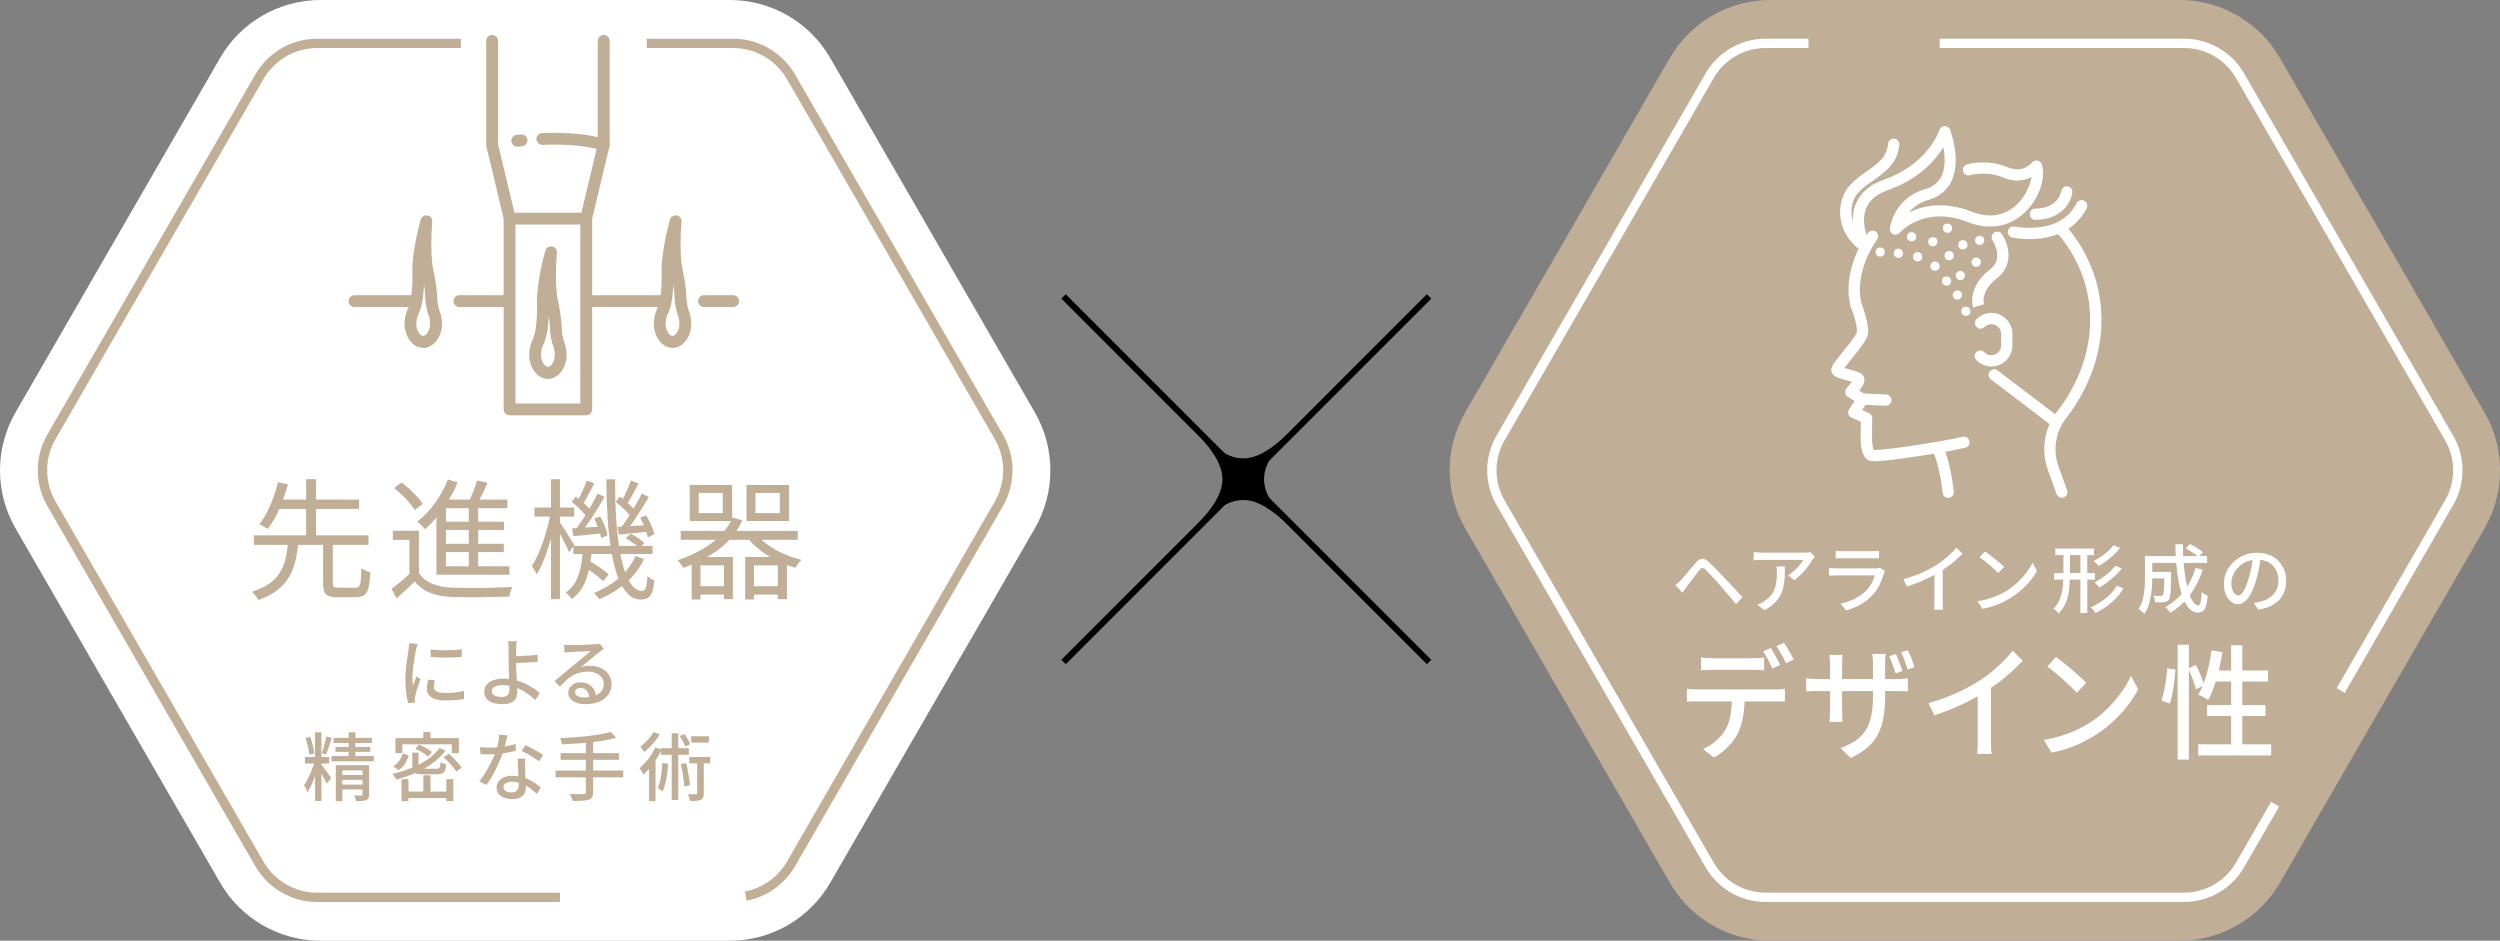 <?xml version="1.0" encoding="UTF-8"?><svg id="_メイン" data-name="メイン" xmlns="http://www.w3.org/2000/svg" viewBox="0 0 362.06 136.23"><rect x="0" y="0" width="362.06" height="136.23" fill="#808080" stroke="none"/><defs><style>.cls-1 {
        fill: #fff;
      }

      .cls-2 {
        fill: #c0ae97;
      }

      .cls-3 {
        stroke: #fff;
        stroke-dasharray: 147 19;
      }

      .cls-3, .cls-4, .cls-5 {
        fill: none;
        stroke-miterlimit: 10;
      }

      .cls-3, .cls-5 {
        stroke-width: 1.35px;
      }

      .cls-4 {
        stroke: #000;
        stroke-width: .9px;
      }

      .cls-5 {
        stroke: #c0ae97;
        stroke-dasharray: 161.51 26.92;
      }</style></defs><g><path class="cls-1" d="M105.68,0h-59.26c-6,0-11.55,3.2-14.55,8.4L2.25,59.72c-3,5.2-3,11.6,0,16.8l29.63,51.32c3,5.2,8.55,8.4,14.55,8.4h59.26c6,0,11.55-3.2,14.55-8.4l29.63-51.32c3-5.2,3-11.6,0-16.8l-29.63-51.32c-3-5.2-8.55-8.4-14.55-8.4Z"/><path class="cls-5" d="M37.56,125.1L7.45,72.96c-1.73-3-1.73-6.7,0-9.7L37.56,11.13c1.73-3,4.93-4.85,8.4-4.85h60.2c3.46,0,6.66,1.85,8.4,4.85l30.1,52.14c1.73,3,1.73,6.7,0,9.7l-30.1,52.14c-1.73,3-4.93,4.85-8.4,4.85h-60.2c-3.46,0-6.66-1.85-8.4-4.85Z"/><g><path class="cls-2" d="M41.73,78.59h1.47c-.09.96-.24,1.86-.44,2.7-.21.84-.52,1.62-.94,2.32-.42.7-.98,1.33-1.69,1.88s-1.62,1.02-2.73,1.4c-.05-.13-.13-.26-.24-.41-.11-.15-.22-.29-.33-.43-.11-.14-.23-.26-.34-.35,1.03-.33,1.88-.72,2.53-1.19.65-.47,1.17-1,1.53-1.62.37-.61.63-1.28.8-1.99.17-.72.29-1.49.37-2.31ZM36.76,77.53h16.61v1.38h-16.61v-1.38ZM40.26,69.84l1.44.3c-.2.72-.44,1.47-.73,2.25-.28.78-.61,1.54-.98,2.28-.37.74-.78,1.38-1.22,1.94-.1-.08-.23-.15-.38-.24-.15-.08-.3-.16-.44-.25-.15-.08-.28-.14-.41-.18.44-.54.83-1.16,1.18-1.86s.65-1.42.92-2.15c.26-.74.47-1.43.62-2.09ZM39.88,72.35h12.13v1.36h-12.13v-1.36ZM44.34,69.4h1.44v8.58h-1.44v-8.58ZM46.78,78.53h1.42v5.93c0,.28.05.46.16.54.11.08.34.12.69.12h2.4c.24,0,.42-.07.54-.2.12-.13.2-.4.25-.8.04-.4.08-1.01.1-1.83.1.08.23.15.39.24.16.08.32.15.48.21.16.06.31.1.43.14-.05.96-.14,1.7-.27,2.22s-.34.89-.62,1.09c-.28.2-.68.3-1.18.3h-2.67c-.57,0-1-.06-1.3-.18-.3-.12-.51-.33-.63-.62-.12-.3-.18-.7-.18-1.22v-5.93Z"/><path class="cls-2" d="M60.67,82.97c.44.69,1.07,1.21,1.89,1.55.82.34,1.78.54,2.89.59.53.01,1.17.02,1.93.03.76,0,1.55,0,2.38,0,.83,0,1.64-.02,2.42-.05.78-.03,1.46-.06,2.02-.09-.05.1-.11.23-.17.4-.06.16-.12.33-.17.51-.05.18-.09.34-.11.49-.53.01-1.16.03-1.88.05-.73.02-1.48.03-2.26.04-.78,0-1.54,0-2.27,0-.73-.01-1.35-.03-1.87-.04-1.25-.05-2.31-.25-3.19-.6-.88-.35-1.62-.9-2.21-1.64-.42.4-.84.81-1.28,1.22-.44.41-.89.82-1.35,1.24l-.74-1.4c.42-.3.87-.65,1.35-1.05.48-.4.94-.8,1.37-1.22h1.25ZM60.67,76.87v6.69h-1.38v-5.37h-2.4v-1.32h3.78ZM57.08,70.67l1.08-.79c.39.29.78.62,1.18.98.4.37.76.73,1.1,1.1.33.37.6.71.78,1.02l-1.15.89c-.18-.31-.43-.66-.76-1.05-.33-.38-.68-.76-1.07-1.13-.38-.37-.77-.71-1.16-1.01ZM64.86,69.44l1.42.42c-.37.88-.8,1.74-1.3,2.57-.5.83-1.05,1.61-1.63,2.32-.58.72-1.18,1.35-1.81,1.89-.08-.1-.18-.22-.31-.35s-.27-.27-.41-.41c-.14-.14-.26-.25-.38-.34.93-.72,1.79-1.62,2.56-2.69s1.4-2.21,1.86-3.41ZM64.58,72.35h8.9v1.25h-8.9v9h-1.38v-9.17l1.06-1.08h.32ZM63.2,82.01h10.58v1.23h-10.58v-1.23ZM63.96,75.56h9.03v1.19h-9.03v-1.19ZM63.96,78.76h9v1.19h-9v-1.19ZM69.1,69.59l1.51.32c-.26.6-.55,1.23-.87,1.87-.31.64-.61,1.18-.89,1.63l-1.15-.36c.16-.31.33-.67.51-1.08.18-.4.34-.82.5-1.24.16-.42.29-.8.39-1.14ZM67.89,72.92h1.36v9.58h-1.36v-9.58Z"/><path class="cls-2" d="M79.76,74.3l.83.26c-.13.73-.29,1.5-.49,2.32-.2.81-.43,1.61-.68,2.39-.25.78-.52,1.51-.8,2.17-.28.67-.58,1.24-.9,1.72-.08-.18-.19-.38-.33-.6-.15-.23-.27-.42-.37-.59.29-.43.57-.94.84-1.53.27-.59.53-1.23.77-1.93.25-.69.47-1.4.66-2.13.2-.72.35-1.42.46-2.09ZM77.41,73.5h5.73v1.32h-5.73v-1.32ZM79.8,69.4h1.29v17.37h-1.29v-17.37ZM81.01,75.54c.1.13.25.34.44.65.19.31.41.65.65,1.02.24.37.46.72.65,1.04s.33.55.41.69l-.74,1.04c-.09-.23-.22-.52-.4-.89-.18-.37-.37-.75-.58-1.14-.21-.4-.41-.76-.6-1.1-.19-.33-.33-.6-.43-.78l.59-.53ZM84.41,79.61h1.3c-.08.97-.21,1.9-.39,2.8-.18.89-.47,1.71-.86,2.45-.39.74-.94,1.37-1.66,1.9-.09-.15-.22-.32-.39-.5-.17-.18-.33-.33-.48-.44.64-.44,1.13-.99,1.46-1.64.33-.66.58-1.37.73-2.15.15-.78.25-1.58.28-2.4ZM82.78,72.69l.59-.77c.42.29.83.63,1.26,1.01.42.38.74.73.95,1.05l-.6.89c-.21-.31-.53-.68-.95-1.09-.42-.41-.83-.77-1.24-1.09ZM82.84,76.53c.59-.04,1.27-.09,2.03-.14.76-.06,1.56-.11,2.39-.16l.02,1c-.76.09-1.49.16-2.21.23-.72.06-1.39.13-2.02.19l-.21-1.12ZM83.03,79.06h11.47v1.17h-11.47v-1.17ZM86.54,71.48l1.02.49c-.33.55-.68,1.14-1.07,1.77s-.77,1.23-1.17,1.8c-.4.58-.78,1.09-1.14,1.53l-.79-.43c.35-.45.72-.98,1.12-1.59.39-.6.77-1.22,1.12-1.85.36-.63.66-1.2.92-1.72ZM84.97,69.59l1.1.43c-.28.52-.57,1.06-.87,1.63-.3.57-.58,1.06-.83,1.45l-.81-.38c.16-.29.33-.62.51-.98.18-.37.35-.74.51-1.12.16-.38.3-.73.4-1.03ZM84.52,82.05l.76-.85c.33.18.67.38,1.04.62.37.24.71.48,1.03.72.32.24.59.45.8.64l-.79.98c-.2-.2-.46-.43-.78-.68-.32-.25-.66-.5-1.02-.76-.36-.25-.7-.48-1.03-.68ZM92.04,80.52l1.23.45c-.62,1.31-1.49,2.45-2.61,3.43-1.12.98-2.41,1.77-3.87,2.37-.09-.13-.21-.28-.36-.45-.15-.18-.29-.33-.42-.45,1.41-.55,2.64-1.29,3.69-2.21,1.05-.92,1.83-1.97,2.34-3.14ZM86.05,75.11l.87-.32c.25.43.48.9.68,1.42.2.52.33.96.4,1.32l-.95.4c-.05-.38-.17-.83-.36-1.36s-.4-1.01-.64-1.46ZM87.81,69.42h1.27c-.01,1.88.03,3.64.13,5.28.1,1.64.25,3.13.45,4.46.2,1.33.46,2.48.78,3.44s.69,1.7,1.11,2.21c.42.51.88.77,1.38.77.28,0,.47-.15.59-.43s.2-.86.25-1.72c.14.14.3.26.49.38.19.11.36.2.51.26-.08.71-.18,1.26-.32,1.65-.14.4-.33.68-.59.85-.25.17-.59.26-1.02.26-.76,0-1.41-.29-1.97-.88-.56-.59-1.03-1.41-1.42-2.48-.38-1.06-.7-2.32-.94-3.77-.24-1.45-.41-3.05-.52-4.79-.11-1.74-.17-3.57-.18-5.49ZM89.17,72.69l.59-.77c.42.29.83.63,1.26,1.01.42.38.75.73.97,1.05l-.62.89c-.21-.31-.53-.68-.94-1.09-.42-.41-.83-.77-1.25-1.09ZM89.42,76.3c.59-.03,1.27-.06,2.02-.11.76-.05,1.55-.1,2.38-.15l.02.96c-.76.08-1.49.15-2.19.22-.71.07-1.38.14-2.02.2l-.21-1.12ZM92.93,71.48l1.04.49c-.31.54-.66,1.11-1.04,1.71-.38.6-.76,1.18-1.13,1.74-.38.56-.74,1.06-1.1,1.48l-.79-.45c.34-.43.7-.94,1.07-1.52.37-.59.73-1.18,1.08-1.79s.64-1.16.88-1.66ZM91.36,69.59l1.12.43c-.28.52-.57,1.06-.87,1.62-.3.56-.59,1.04-.85,1.43l-.79-.38c.16-.28.33-.6.5-.96.17-.37.34-.74.5-1.12.16-.38.3-.72.4-1.02ZM90.64,77.96l.68-.68c.35.19.72.41,1.11.66.38.25.68.49.9.7l-.72.74c-.21-.21-.51-.45-.89-.72-.38-.26-.74-.5-1.08-.7ZM92.7,75l.87-.36c.28.44.53.92.75,1.43.22.51.37.95.44,1.31l-.93.43c-.09-.38-.24-.83-.44-1.37-.21-.54-.44-1.02-.69-1.45Z"/><path class="cls-2" d="M106.12,74.94l1.38.43c-.74,1.64-1.86,3.02-3.34,4.14-1.48,1.12-3.21,2.03-5.19,2.72-.05-.1-.13-.22-.23-.35-.1-.13-.21-.27-.32-.41-.11-.14-.22-.25-.32-.32,1.9-.63,3.56-1.46,4.96-2.49,1.4-1.03,2.42-2.27,3.05-3.72ZM98.58,76.89h16.95v1.29h-16.95v-1.29ZM99.89,70.23h6.14v5.22h-6.14v-5.22ZM100.17,80.67h5.97v6.1h-1.3v-4.9h-3.4v4.95h-1.27v-6.16ZM100.81,84.9h4.61v1.21h-4.61v-1.21ZM101.19,71.39v2.91h3.48v-2.91h-3.48ZM107.92,80.67h6.05v6.1h-1.32v-4.9h-3.46v4.95h-1.27v-6.16ZM108.11,70.23h6.18v5.22h-6.18v-5.22ZM109.43,77.25c.44.57,1.01,1.1,1.7,1.61.69.5,1.47.95,2.33,1.33.86.38,1.74.68,2.62.9-.1.09-.21.2-.32.33s-.22.27-.32.42c-.1.15-.19.27-.26.39-.92-.26-1.82-.61-2.7-1.05s-1.69-.94-2.44-1.53c-.74-.59-1.37-1.22-1.89-1.9l1.29-.49ZM108.6,84.9h4.63v1.21h-4.63v-1.21ZM109.41,71.39v2.91h3.52v-2.91h-3.52Z"/></g><g><path class="cls-2" d="M60.48,93.27c-.02.06-.05.15-.08.25-.03.1-.06.21-.09.31-.02.1-.04.19-.06.25-.04.18-.08.4-.12.65-.05.25-.09.53-.14.83-.05.3-.09.6-.13.9-.04.31-.07.6-.1.89-.03.29-.04.55-.04.79,0,.19,0,.38.02.57s.03.39.05.59c.06-.14.13-.3.19-.46.06-.16.13-.32.19-.48.06-.16.13-.3.18-.43l.54.43c-.09.27-.19.56-.3.88-.11.32-.2.63-.29.92-.08.29-.14.53-.18.71-.01.07-.03.16-.04.25-.01.1-.02.18-.01.24,0,.05,0,.11,0,.19,0,.08,0,.15.02.21l-.98.06c-.11-.37-.2-.86-.28-1.48s-.12-1.28-.12-2c0-.4.02-.81.05-1.22.04-.41.08-.81.13-1.2.05-.39.1-.74.16-1.07.05-.32.1-.59.12-.81.02-.14.04-.28.06-.44.02-.16.03-.31.04-.45l1.2.11ZM62.97,98.52c-.04.19-.08.36-.1.51-.02.15-.04.3-.04.45,0,.12.03.24.08.34.05.11.14.2.27.28.13.08.3.14.52.19.22.05.49.07.81.07.49,0,.95-.02,1.37-.07.43-.05.86-.12,1.31-.22l.02,1.15c-.34.06-.73.12-1.18.16-.45.04-.96.06-1.54.06-.91,0-1.58-.15-2.02-.45-.43-.3-.65-.71-.65-1.23,0-.19.01-.4.04-.61.03-.21.08-.45.14-.72l.97.09ZM62.36,94.04c.32.05.67.09,1.07.11.4.02.81.03,1.23.02.42,0,.83-.02,1.22-.04.39-.02.72-.05,1-.09v1.1c-.31.03-.66.05-1.04.07-.39.02-.79.03-1.2.03s-.82,0-1.21-.03c-.4-.02-.75-.04-1.06-.07v-1.1Z"/><path class="cls-2" d="M74.83,92.89c-.01.09-.03.21-.04.34-.01.13-.02.27-.03.42-.01.15-.02.28-.02.4,0,.24,0,.53,0,.86,0,.33,0,.67,0,1.01,0,.29,0,.64.03,1.04.02.4.04.81.06,1.23s.04.81.06,1.17c.02.36.03.66.03.89s-.04.45-.11.66c-.07.21-.19.39-.35.55-.16.16-.38.29-.65.38-.27.09-.61.14-1,.14-.5,0-.96-.06-1.36-.18s-.73-.31-.96-.58c-.24-.27-.36-.62-.36-1.06,0-.35.1-.67.31-.95.2-.28.52-.5.93-.67.42-.17.94-.25,1.57-.25.55,0,1.07.06,1.58.18.51.12.99.29,1.44.49.45.2.86.43,1.24.68.37.25.7.5.97.75l-.65,1.01c-.27-.27-.57-.53-.92-.79-.34-.26-.72-.49-1.13-.71-.41-.21-.84-.38-1.29-.5-.45-.12-.92-.18-1.39-.18-.5,0-.89.08-1.16.24-.27.16-.41.37-.41.65s.13.49.4.62c.27.14.63.2,1.08.2.37,0,.65-.09.82-.26.17-.17.26-.44.26-.82,0-.19,0-.45-.02-.78s-.03-.7-.04-1.09c-.01-.39-.03-.77-.04-1.14-.01-.37-.02-.69-.02-.95,0-.22,0-.44,0-.67,0-.23,0-.45,0-.66v-.54c0-.16-.01-.31-.02-.46,0-.15-.02-.28-.03-.4-.01-.12-.03-.22-.05-.3h1.29ZM74.15,95.01c.17,0,.41,0,.7,0,.29,0,.62-.01.96-.03.35-.02.7-.04,1.06-.06.35-.02.68-.05.97-.09l.04,1.01c-.29.03-.62.05-.98.08-.36.02-.71.04-1.06.05-.35.01-.67.03-.97.04-.3.01-.54.02-.72.02v-1.01Z"/><path class="cls-2" d="M81.71,93.38c.14.01.28.03.44.03.15,0,.3.01.43.01.11,0,.28,0,.52,0,.24,0,.51,0,.82-.02.31,0,.61-.02.91-.03.3-.01.57-.02.81-.04.24-.01.42-.03.53-.03.19-.01.34-.03.45-.04s.18-.03.24-.05l.59.78c-.11.07-.22.14-.33.22-.11.07-.23.15-.34.25-.14.1-.31.24-.53.41-.22.18-.45.37-.71.58-.25.21-.5.42-.74.62-.24.2-.46.38-.66.54.22-.07.43-.12.65-.15.22-.03.43-.04.65-.04.6,0,1.13.11,1.6.34s.85.54,1.12.93c.27.39.41.84.41,1.35,0,.57-.15,1.07-.45,1.52-.3.45-.73.79-1.29,1.04s-1.25.38-2.05.38c-.5,0-.93-.07-1.3-.2-.37-.14-.66-.33-.87-.58-.2-.25-.31-.53-.31-.86,0-.27.07-.51.22-.75.15-.23.36-.42.62-.56.27-.14.58-.21.93-.21.49,0,.9.1,1.22.3.33.2.58.46.75.78s.27.67.29,1.06l-.98.14c-.02-.43-.15-.78-.37-1.06-.23-.27-.53-.41-.91-.41-.23,0-.42.06-.57.18-.15.12-.22.27-.22.43,0,.24.12.42.36.56.24.14.55.2.93.2.61,0,1.13-.08,1.56-.23.43-.15.76-.38.98-.68s.33-.66.33-1.08c0-.34-.1-.64-.3-.9-.2-.27-.48-.47-.83-.62-.35-.15-.75-.22-1.21-.22s-.82.05-1.18.15c-.35.1-.69.24-1,.42-.31.18-.61.41-.91.68s-.6.58-.92.92l-.79-.8c.22-.17.45-.37.71-.58.26-.22.52-.43.78-.65.26-.22.51-.43.74-.62.23-.2.43-.36.59-.49.15-.12.33-.27.55-.45.22-.18.44-.36.67-.55.23-.19.45-.38.66-.55.21-.18.38-.32.52-.45-.12,0-.27.01-.47.02-.2,0-.42.02-.66.03-.24.01-.48.02-.73.03-.24.01-.47.02-.67.03-.2.01-.36.02-.46.03-.13,0-.26.02-.4.03-.14.01-.27.02-.39.04l-.03-1.11Z"/><path class="cls-2" d="M45.6,110.13l.6.28c-.09.36-.19.74-.31,1.14-.12.4-.25.8-.4,1.2-.14.39-.3.76-.46,1.11-.17.34-.33.64-.51.89-.03-.11-.07-.22-.13-.35-.06-.13-.12-.25-.18-.38-.06-.13-.13-.23-.18-.32.21-.27.41-.62.62-1.03.2-.41.39-.84.56-1.29.17-.45.3-.87.39-1.25ZM44.17,109.63h3.5v.95h-3.5v-.95ZM44.24,106.88l.68-.16c.1.24.19.51.27.8.08.29.15.57.2.85.06.27.1.52.12.74l-.73.17c0-.22-.04-.46-.09-.74-.05-.28-.12-.56-.2-.85-.08-.29-.16-.56-.25-.81ZM45.63,106.06h.92v9.94h-.92v-9.94ZM46.54,110.73c.07.08.17.21.31.39.13.18.28.38.43.59.15.21.29.41.42.59.13.18.21.32.26.4l-.66.79c-.06-.15-.14-.33-.25-.54-.11-.21-.22-.44-.35-.67-.13-.24-.25-.46-.36-.66s-.21-.37-.29-.49l.48-.4ZM47.22,106.66l.83.19c-.09.27-.18.55-.27.85-.1.3-.19.59-.29.86-.1.27-.19.51-.27.72l-.62-.18c.08-.22.16-.47.24-.75.08-.29.15-.58.23-.88.07-.3.13-.57.17-.81ZM48.01,109.5h6.12v.75h-6.12v-.75ZM48.31,106.86h5.55v.74h-5.55v-.74ZM48.58,108.18h5.04v.71h-5.04v-.71ZM48.64,110.82h4.12v.75h-3.18v4.45h-.95v-5.2ZM49.16,112.24h3.69v.7h-3.69v-.7ZM49.16,113.63h3.69v.69h-3.69v-.69ZM50.5,106.04h.96v3.89h-.96v-3.89ZM52.5,110.82h.96v4.22c0,.23-.03.41-.09.53-.06.13-.17.22-.32.3-.17.06-.37.11-.61.12-.24.02-.53.02-.88.02-.01-.12-.05-.26-.1-.41-.05-.15-.11-.29-.18-.4.23,0,.44.01.64.01h.39c.07,0,.12-.01.15-.04.02-.03.04-.07.04-.12v-4.22Z"/><path class="cls-2" d="M63.64,108.31l.88.39c-.52.7-1.16,1.32-1.92,1.86-.75.53-1.57,1-2.46,1.38-.89.39-1.8.71-2.74.97-.04-.07-.09-.16-.16-.26-.07-.1-.14-.21-.21-.31-.07-.1-.14-.19-.2-.25.94-.22,1.84-.51,2.71-.85.86-.34,1.65-.76,2.36-1.24.71-.48,1.29-1.04,1.74-1.67ZM58.35,109.13l.85.3c-.14.4-.32.79-.55,1.17s-.54.69-.92.93l-.79-.54c.35-.21.65-.48.88-.82.24-.34.41-.69.53-1.04ZM57.27,106.9h9.19v2.17h-1.03v-1.27h-7.16v1.27h-1v-2.17ZM58.15,112.85h1.01v3.17h-1.01v-3.17ZM58.66,114.64h6.5v.94h-6.5v-.94ZM59.7,108.99h.92v1.99c0,.15.04.25.12.29.08.04.27.06.57.06h1.9c.16,0,.27-.02.35-.06.08-.04.13-.13.17-.27.04-.14.06-.35.08-.62.1.06.23.13.39.19.16.06.3.11.43.13-.04.38-.1.67-.19.88-.09.21-.22.35-.4.43-.18.08-.42.12-.74.12h-2.06c-.41,0-.73-.03-.95-.1-.22-.06-.38-.18-.46-.34-.08-.17-.12-.4-.12-.7v-2ZM60.17,108.44l.5-.6c.22.09.45.19.69.31.24.12.46.25.67.38.21.13.39.25.52.38l-.52.65c-.13-.11-.3-.24-.51-.38-.21-.14-.43-.27-.67-.4s-.47-.24-.69-.32ZM61.3,106.02h1.04v1.46h-1.04v-1.46ZM61.31,112.28h1.03v2.87h-1.03v-2.87ZM64.26,109.67l.73-.5c.23.19.46.41.71.65.24.24.46.47.67.71.21.24.37.45.48.65l-.78.56c-.11-.2-.26-.42-.46-.66-.2-.24-.42-.48-.66-.73s-.48-.47-.71-.67ZM64.64,112.85h1.01v3.15h-1.01v-3.15Z"/><path class="cls-2" d="M73.5,106.51c-.04.18-.1.41-.17.68-.07.27-.14.56-.23.86-.08.3-.17.59-.25.87-.17.52-.39,1.06-.65,1.64-.26.58-.54,1.14-.84,1.69-.3.55-.61,1.02-.92,1.43l-1.03-.53c.24-.29.48-.62.72-.99.24-.36.46-.74.67-1.13.21-.39.4-.77.58-1.14.17-.37.31-.71.42-1.02.12-.36.23-.76.33-1.22.1-.45.16-.88.17-1.27l1.18.12ZM69.53,108.21c.22.02.44.04.68.05.24.01.47.02.68.02.42,0,.84-.02,1.28-.06.43-.04.86-.1,1.29-.18.43-.08.83-.18,1.22-.31l.03.99c-.33.09-.71.18-1.13.26-.42.08-.87.14-1.32.19-.46.05-.92.08-1.37.08-.2,0-.41,0-.64-.01-.22,0-.44-.01-.66-.02l-.08-1ZM76.03,109.85c0,.22-.01.43-.01.64s0,.41.01.62c0,.17.02.38.03.64.01.26.02.54.04.83.01.29.03.57.04.84.01.27.02.48.02.65,0,.3-.07.58-.2.83s-.34.45-.63.6-.67.23-1.14.23c-.42,0-.8-.06-1.14-.18-.34-.12-.61-.31-.82-.55-.2-.24-.31-.55-.31-.93,0-.34.1-.64.29-.89.19-.26.45-.46.79-.61.34-.15.73-.22,1.17-.22.62,0,1.18.09,1.7.26.52.18.98.39,1.39.66.41.26.77.53,1.07.79l-.57.92c-.21-.19-.44-.38-.69-.59-.25-.2-.53-.39-.83-.57-.31-.18-.64-.32-.99-.44-.36-.11-.73-.17-1.14-.17-.36,0-.65.07-.87.22-.22.14-.33.33-.33.55s.09.42.29.56c.19.14.47.22.83.22.27,0,.49-.04.65-.13s.27-.21.34-.37c.06-.16.1-.33.1-.53s0-.44-.02-.75c-.01-.32-.03-.66-.04-1.02-.02-.37-.04-.73-.05-1.1-.02-.37-.03-.7-.04-.99h1.06ZM78.06,110.26c-.2-.17-.45-.34-.75-.53-.3-.19-.61-.37-.93-.55-.32-.18-.6-.32-.84-.43l.55-.83c.19.09.41.19.66.31.24.12.49.25.73.39.24.14.47.27.68.4.21.13.38.25.52.34l-.61.89Z"/><path class="cls-2" d="M80.46,111.59h9.8v.99h-9.8v-.99ZM88.48,106.02l.75.83c-.52.14-1.09.27-1.73.38-.64.11-1.3.2-1.99.28-.69.08-1.39.14-2.09.18-.7.05-1.38.08-2.03.11-.02-.14-.06-.29-.11-.47-.05-.18-.1-.32-.15-.43.65-.03,1.31-.07,1.99-.12.68-.05,1.35-.11,2.01-.19.66-.08,1.27-.16,1.85-.26.57-.1,1.07-.21,1.5-.33ZM81.19,109.07h8.44v.97h-8.44v-.97ZM84.83,107.33h1.07v7.39c0,.33-.05.57-.15.73-.1.16-.26.28-.49.37-.23.08-.53.13-.91.15s-.85.03-1.41.02c-.02-.09-.06-.2-.1-.32-.05-.12-.1-.24-.16-.37-.06-.12-.11-.23-.17-.31.29,0,.58.01.85.02.27,0,.51,0,.71,0,.2,0,.35,0,.43,0,.12,0,.21-.02.26-.06.05-.04.08-.12.08-.24v-7.36Z"/><path class="cls-2" d="M94.91,108.24l.92.3c-.21.45-.46.9-.74,1.35-.29.45-.59.87-.92,1.26-.32.39-.65.73-.99,1.03-.03-.07-.08-.17-.15-.28-.07-.11-.14-.23-.22-.35-.08-.12-.15-.21-.21-.29.45-.37.88-.82,1.3-1.36.41-.54.75-1.09,1.01-1.67ZM94.63,106.02l.93.33c-.19.3-.4.61-.65.92-.24.31-.5.61-.78.89s-.55.53-.83.74c-.04-.07-.09-.15-.16-.25-.07-.09-.14-.19-.2-.28-.07-.09-.13-.17-.19-.24.24-.18.49-.39.73-.62.24-.24.46-.49.66-.75.2-.26.37-.51.5-.75ZM94,110.46l.81-.81.13.04v6.33h-.94v-5.57ZM95.93,110.49l.84.12c-.04.5-.09,1-.16,1.49-.07.49-.15.95-.26,1.37-.1.43-.23.81-.38,1.14-.05-.05-.12-.1-.2-.16-.08-.06-.17-.12-.26-.18-.09-.06-.17-.11-.24-.15.14-.29.26-.64.34-1.03.09-.39.15-.81.2-1.25.05-.44.09-.89.11-1.35ZM95.72,108.36h4.04v.95h-4.04v-.95ZM97.28,106.19h.95v9.67h-.95v-9.67ZM98.43,106.6l.68-.3c.17.23.34.48.5.76.16.28.27.52.34.72l-.7.33c-.07-.2-.19-.44-.34-.73-.15-.28-.31-.54-.48-.78ZM98.61,110.67l.76-.15c.09.34.17.71.24,1.09.07.38.14.76.19,1.13.06.37.09.7.11.99l-.81.16c-.01-.29-.05-.63-.1-1-.05-.37-.11-.75-.18-1.14-.07-.39-.14-.75-.22-1.09ZM100.95,109.9h.97v4.97c0,.25-.03.45-.08.61-.05.15-.17.27-.34.35-.17.08-.39.13-.64.15-.25.02-.57.03-.94.03-.01-.14-.05-.31-.1-.5-.05-.19-.11-.35-.18-.5.25,0,.48.01.69.02.21,0,.36,0,.44,0,.07,0,.12-.01.15-.04.02-.03.04-.07.04-.13v-4.96ZM99.84,109.63h2.99v.92h-2.99v-.92ZM100.1,106.63h2.57v.92h-2.57v-.92Z"/></g><g><g><path class="cls-2" d="M84.88,32.52h-11.06c-.4,0-.74-.27-.83-.66l-2.56-10.7c-.02-.07-.02-.13-.02-.2V5.92c0-.47.38-.86.86-.86s.86.38.86.86v14.95l2.37,9.94h9.7l2.37-9.94V5.92c0-.47.38-.86.86-.86s.86.38.86.86v15.05c0,.07,0,.13-.02.2l-2.56,10.7c-.09.39-.44.66-.83.66Z"/><path class="cls-2" d="M87.43,21.83c-.09,0-.18-.01-.27-.04-2.58-.84-6.09-.91-8.58-.81-.47.01-.87-.35-.89-.82-.02-.47.35-.87.82-.89,2.63-.1,6.36-.02,9.18.9.45.15.7.63.55,1.08-.12.36-.45.59-.81.59Z"/><path class="cls-2" d="M74.91,21.25c-.42,0-.79-.32-.85-.75-.06-.47.27-.9.74-.96,0,0,.24-.03.64-.07.47-.05.89.3.94.77.05.47-.3.89-.77.94-.38.04-.59.07-.59.07-.04,0-.07,0-.11,0Z"/></g><path class="cls-2" d="M79.34,54.87s-.05,0-.08,0c-1.55-.06-2.57-1.76-2.62-3.3-.02-.57.08-1.44.35-2.01.31-.66.51-1.34.6-2.02.15-1.21.22-2.35.18-3.32-.12-3.33,1.16-7.75,1.21-7.93.12-.42.55-.68.98-.6.43.08.73.48.69.92,0,.04-.39,4.4.14,6.87.22,1.04.53,2.6.57,4.08.02.77.17,1.53.45,2.24h0c.18.48.25,1.24.25,1.63,0,1.06-.41,2.09-1.1,2.76-.47.45-1.04.7-1.63.7ZM79.47,45.7c-.03.65-.09,1.33-.18,2.04-.11.85-.36,1.71-.75,2.53-.1.22-.2.78-.19,1.22.03.87.56,1.64.98,1.65.18,0,.34-.11.45-.22.35-.34.57-.93.57-1.52,0-.34-.07-.83-.14-1.01h0c-.34-.9-.53-1.84-.56-2.81-.02-.63-.09-1.28-.18-1.89Z"/><path class="cls-2" d="M61.29,50.38s-.05,0-.08,0c-1.55-.06-2.57-1.76-2.62-3.3-.02-.57.08-1.44.35-2.01.31-.66.51-1.35.6-2.02.15-1.21.22-2.35.18-3.32-.12-3.33,1.16-7.75,1.21-7.93.12-.42.55-.68.98-.6.43.08.73.48.69.92,0,.04-.39,4.4.14,6.87.22,1.04.53,2.6.57,4.08.02.77.17,1.53.45,2.24h0c.18.48.25,1.24.25,1.63,0,1.06-.41,2.09-1.1,2.76-.47.45-1.04.7-1.63.7ZM61.41,41.21c-.03.65-.09,1.33-.18,2.04-.11.85-.36,1.71-.75,2.53-.1.22-.2.78-.19,1.22.03.87.56,1.64.98,1.65.18,0,.34-.11.45-.22.35-.34.57-.93.57-1.52,0-.34-.07-.83-.14-1.01h0c-.34-.9-.53-1.84-.56-2.81-.02-.63-.09-1.28-.18-1.89Z"/><path class="cls-2" d="M97.39,50.38s-.05,0-.08,0c-1.55-.06-2.57-1.76-2.62-3.3-.02-.57.08-1.44.35-2.01.31-.66.51-1.35.6-2.02.15-1.21.22-2.35.18-3.32-.12-3.33,1.16-7.75,1.21-7.93.12-.42.55-.68.98-.6.43.08.73.48.69.92,0,.04-.39,4.4.14,6.87.22,1.04.53,2.6.57,4.08.02.77.17,1.53.45,2.24h0c.18.48.25,1.24.25,1.63,0,1.06-.41,2.09-1.1,2.76-.47.45-1.04.7-1.63.7ZM97.52,41.21c-.03.65-.09,1.33-.18,2.04-.11.85-.36,1.71-.75,2.53-.1.22-.2.78-.19,1.22.03.87.56,1.64.98,1.65.18,0,.34-.11.45-.22.35-.34.57-.93.57-1.52,0-.34-.07-.83-.14-1.01h0c-.34-.9-.53-1.84-.56-2.81-.02-.63-.09-1.28-.18-1.89Z"/><path class="cls-2" d="M84.9,60.15h-11.1c-.47,0-.86-.38-.86-.86v-27.62c0-.47.38-.86.86-.86s.86.38.86.86v26.77h9.38v-26.77c0-.47.38-.86.86-.86s.86.38.86.86v27.62c0,.47-.38.86-.86.86Z"/><path class="cls-2" d="M106.17,44.47h-4.21c-.47,0-.86-.38-.86-.86s.38-.86.86-.86h4.21c.47,0,.86.38.86.86s-.38.86-.86.86Z"/><path class="cls-2" d="M96.23,44.47h-11.01c-.47,0-.86-.38-.86-.86s.38-.86.86-.86h11.01c.47,0,.86.38.86.86s-.38.86-.86.86Z"/><path class="cls-2" d="M73.67,44.47h-7.13c-.47,0-.86-.38-.86-.86s.38-.86.86-.86h7.13c.47,0,.86.38.86.86s-.38.86-.86.86Z"/><path class="cls-2" d="M60.12,44.47h-8.77c-.47,0-.86-.38-.86-.86s.38-.86.86-.86h8.77c.47,0,.86.38.86.86s-.38.86-.86.86Z"/></g></g><g><g><line class="cls-4" x1="154.03" y1="42.93" x2="206.96" y2="95.87"/><line class="cls-4" x1="206.96" y1="42.93" x2="154.03" y2="95.87"/></g><path d="M188.6,77.95c-7.38-7.38-9.72-7.38-17.1,0,7.38-7.38,7.38-9.72,0-17.1,7.38,7.38,9.72,7.38,17.1,0-7.38,7.38-7.38,9.72,0,17.1Z"/></g><g><path class="cls-2" d="M315.64,0h-59.26c-6,0-11.55,3.2-14.55,8.4l-29.63,51.32c-3,5.2-3,11.6,0,16.8l29.63,51.32c3,5.2,8.55,8.4,14.55,8.4h59.26c6,0,11.55-3.2,14.55-8.4l29.63-51.32c3-5.2,3-11.6,0-16.8l-29.63-51.32c-3-5.2-8.55-8.4-14.55-8.4Z"/><path class="cls-3" d="M247.61,125.28l-30.3-52.49c-1.67-2.89-1.67-6.45,0-9.35l30.3-52.49c1.67-2.89,4.76-4.67,8.09-4.67h60.61c3.34,0,6.42,1.78,8.09,4.67l30.3,52.49c1.67,2.89,1.67,6.45,0,9.35l-30.3,52.49c-1.67,2.89-4.76,4.67-8.09,4.67h-60.61c-3.34,0-6.42-1.78-8.09-4.67Z"/><g><path class="cls-1" d="M244.33,99.76c.24.02.49.04.76.06.27.02.53.03.79.03h11.19c.18,0,.41,0,.69-.02.28-.01.53-.04.74-.07v1.85c-.21-.01-.44-.02-.71-.03-.27,0-.51,0-.73,0h-11.19c-.25,0-.51,0-.79,0-.27,0-.53.02-.77.04v-1.87ZM246.35,95.22c.26.04.54.06.82.08.28.02.56.03.84.03h5.77c.26,0,.54,0,.85-.03s.59-.04.86-.08v1.85c-.27-.02-.56-.04-.85-.05-.3-.01-.58-.02-.85-.02h-5.76c-.28,0-.58,0-.87.02-.3.01-.56.03-.8.05v-1.85ZM252.69,100.71c0,1.15-.09,2.19-.26,3.12-.17.93-.44,1.77-.82,2.51-.21.41-.48.82-.82,1.23-.34.41-.73.8-1.17,1.18s-.91.69-1.41.95l-1.57-1.22c.63-.28,1.23-.65,1.8-1.13.57-.48,1.03-.99,1.36-1.54.43-.71.71-1.49.84-2.34.12-.86.19-1.77.21-2.74l1.84-.02ZM256.43,93.85c.15.2.31.45.48.75.17.3.34.6.5.9.16.3.3.57.41.81l-1.13.5c-.17-.36-.38-.78-.63-1.26-.25-.48-.49-.89-.72-1.22l1.09-.48ZM258.36,93.08c.16.23.33.49.5.79.18.3.35.6.51.89.17.29.3.55.4.76l-1.11.52c-.18-.38-.4-.81-.66-1.27-.26-.47-.5-.87-.74-1.2l1.09-.48Z"/><path class="cls-1" d="M261.57,98.21c.08.01.21.03.39.05.18.02.39.04.63.06.24.02.49.03.75.03h11.26c.42,0,.77-.01,1.05-.04.28-.02.5-.05.66-.07v1.9c-.13-.01-.34-.02-.63-.04-.3-.01-.65-.02-1.06-.02h-11.27c-.26,0-.51,0-.74,0-.23,0-.44.02-.61.03-.18.01-.32.02-.42.02v-1.94ZM266.85,94.84c-.01.12-.03.31-.05.57-.02.26-.03.55-.03.89v6.5c0,.24,0,.48.02.72.01.24.02.45.03.63,0,.18.01.31.03.39h-1.9c.01-.08.02-.22.03-.39.01-.18.02-.39.03-.63.01-.24.02-.48.02-.72v-6.51c0-.22,0-.45-.03-.7s-.04-.5-.06-.74h1.91ZM273.02,100.71c0,1.16-.08,2.2-.23,3.11-.15.92-.41,1.73-.78,2.46-.36.72-.87,1.37-1.52,1.94-.65.57-1.48,1.09-2.48,1.55l-1.45-1.42c.81-.31,1.51-.66,2.09-1.04.59-.38,1.07-.86,1.46-1.42.39-.56.67-1.25.86-2.07.19-.82.28-1.82.28-3.01v-4.54c0-.37,0-.69-.03-.96-.02-.27-.04-.47-.06-.6h1.93c-.01.13-.03.33-.05.6-.02.27-.03.59-.03.96v4.43ZM274.57,94.71c.1.22.21.47.33.77.12.3.23.6.34.89.11.29.2.56.28.8l-.99.36c-.08-.26-.17-.54-.28-.83-.11-.29-.22-.59-.32-.88-.11-.29-.22-.55-.33-.78l.97-.32ZM276.3,94.14c.11.23.23.49.35.78.12.29.24.59.35.88.11.29.2.57.27.82l-.99.34c-.13-.39-.27-.82-.44-1.28-.17-.46-.34-.86-.51-1.21l.97-.32Z"/><path class="cls-1" d="M279.3,101.82c1.5-.42,2.88-.92,4.14-1.5,1.26-.58,2.36-1.18,3.31-1.8.6-.38,1.19-.81,1.77-1.29.57-.48,1.12-.97,1.63-1.49.51-.51.96-1.01,1.35-1.49l1.44,1.44c-.5.54-1.04,1.07-1.62,1.6-.58.53-1.19,1.03-1.84,1.52-.64.48-1.3.94-1.97,1.37-.63.41-1.34.82-2.14,1.23-.8.41-1.64.81-2.53,1.18s-1.79.71-2.7,1.01l-.84-1.78ZM286.44,99.45l1.9-.52v8.13c0,.24,0,.5,0,.78,0,.28.02.54.03.78s.04.42.08.56h-2.12c.01-.13.03-.32.05-.56s.04-.5.04-.78c0-.28,0-.54,0-.78v-7.61Z"/><path class="cls-1" d="M295.98,107.15c.96-.16,1.84-.36,2.65-.62.81-.26,1.55-.55,2.23-.88.68-.33,1.29-.67,1.84-1.01.91-.59,1.75-1.26,2.52-2.03.77-.77,1.44-1.56,2.02-2.37.58-.81,1.04-1.6,1.38-2.37l1.04,1.96c-.41.78-.91,1.56-1.51,2.33-.6.78-1.27,1.52-2.02,2.23-.75.71-1.57,1.35-2.46,1.93-.57.37-1.19.73-1.87,1.08-.68.35-1.41.66-2.19.93-.78.28-1.61.5-2.49.66l-1.14-1.85ZM297.74,95.14c.31.22.66.48,1.06.8.4.32.81.65,1.22,1.01s.81.71,1.19,1.04c.38.34.68.63.91.9l-1.35,1.45c-.22-.24-.5-.53-.85-.87s-.73-.69-1.14-1.06c-.4-.36-.81-.71-1.2-1.04-.4-.33-.76-.61-1.08-.83l1.25-1.4Z"/><path class="cls-1" d="M313.86,96.79l1.2.18c-.03.49-.09,1.03-.16,1.63-.07.6-.17,1.18-.27,1.76-.11.57-.24,1.09-.38,1.54l-1.23-.45c.15-.41.28-.88.39-1.42s.21-1.09.29-1.66c.08-.57.14-1.1.17-1.59ZM315.38,93.37h1.62v16.64h-1.62v-16.64ZM316.9,96.79l1.11-.5c.25.47.49.98.72,1.54.23.56.39,1.03.48,1.42l-1.2.59c-.06-.26-.14-.57-.26-.92-.11-.35-.25-.71-.4-1.09-.15-.38-.31-.73-.45-1.04ZM320.27,94.19l1.59.25c-.14.89-.31,1.75-.51,2.6-.21.85-.44,1.64-.69,2.38-.26.74-.54,1.38-.86,1.95-.1-.07-.24-.16-.42-.26-.18-.1-.36-.2-.54-.29-.18-.09-.34-.16-.48-.22.32-.51.6-1.12.85-1.8.24-.69.46-1.43.64-2.22s.32-1.59.43-2.39ZM318.35,107.8h10.57v1.61h-10.57v-1.61ZM319.64,102.11h8.46v1.58h-8.46v-1.58ZM320.54,97.1h7.93v1.6h-8.4l.48-1.6ZM323.12,93.44h1.62v15.27h-1.62v-15.27Z"/></g><g><path class="cls-1" d="M242.65,84.75c.14-.12.28-.24.4-.36.12-.11.26-.25.41-.4.13-.13.28-.29.44-.48.17-.19.34-.41.53-.64.19-.23.38-.46.58-.69.19-.23.38-.45.56-.66.29-.36.59-.56.9-.6.3-.04.65.13,1.04.5.23.21.48.45.74.71.26.27.52.53.77.8.25.27.48.51.7.74.24.25.52.54.82.87.3.33.61.66.93,1,.32.34.62.66.89.96l-.94.99c-.24-.3-.51-.62-.79-.95-.28-.33-.55-.66-.82-.97-.27-.32-.52-.6-.74-.85-.15-.19-.32-.38-.52-.59-.19-.21-.39-.42-.58-.62-.19-.21-.37-.4-.53-.57-.17-.17-.3-.31-.4-.42-.2-.19-.37-.27-.5-.26-.13.01-.28.13-.45.33-.11.14-.25.32-.41.52-.16.2-.32.41-.48.64-.17.22-.33.43-.48.64-.15.2-.29.37-.4.52-.12.16-.23.32-.35.48-.12.16-.22.3-.31.43l-1.01-1.04Z"/><path class="cls-1" d="M262.85,80.61c-.05.06-.11.13-.18.22-.07.09-.13.17-.18.23-.15.27-.36.58-.63.94-.27.36-.57.72-.92,1.08-.34.36-.71.68-1.09.95l-.89-.72c.24-.14.47-.3.69-.49.23-.19.44-.39.64-.6.2-.21.37-.41.52-.61.15-.2.27-.38.34-.53h-5.9c-.22,0-.42,0-.62.02-.2.01-.42.03-.65.05v-1.2c.2.02.41.04.62.06.22.02.43.03.65.03h6.02c.08,0,.18,0,.3,0,.12,0,.23-.01.34-.03.11-.01.2-.03.25-.04l.68.64ZM258.5,82.04c0,.56-.01,1.09-.04,1.59s-.1.98-.2,1.43-.26.87-.48,1.26c-.22.39-.51.76-.87,1.1-.37.34-.83.66-1.4.95l-.99-.81c.16-.05.33-.12.51-.21.18-.09.36-.2.52-.32.39-.25.7-.52.94-.82.24-.29.41-.61.53-.95.12-.34.2-.71.25-1.1.05-.39.07-.81.07-1.26,0-.14,0-.28-.01-.42,0-.14-.03-.28-.05-.44h1.23Z"/><path class="cls-1" d="M272.99,82.73c-.04.06-.07.12-.1.19-.03.07-.06.13-.07.18-.15.52-.35,1.05-.6,1.57-.25.52-.58,1.01-.98,1.44-.55.62-1.16,1.11-1.83,1.46-.66.36-1.34.64-2.03.83l-.84-.97c.78-.17,1.5-.41,2.14-.75.65-.33,1.19-.73,1.63-1.19.31-.32.56-.67.76-1.06.2-.38.34-.75.44-1.1h-5.48c-.13,0-.3,0-.51.01-.21,0-.42.02-.63.03v-1.12c.22.02.42.04.61.05.19.01.37.02.53.02h5.51c.15,0,.29,0,.4-.03.12-.02.21-.04.29-.07l.76.47ZM265.86,79.77c.14.01.31.03.49.04.18.01.36.02.54.02h4.19c.17,0,.36,0,.55-.02.2-.01.36-.02.5-.04v1.11c-.14-.01-.3-.02-.5-.03-.19,0-.38,0-.57,0h-4.18c-.17,0-.35,0-.53,0-.18,0-.35.01-.5.03v-1.11Z"/><path class="cls-1" d="M275.65,83.87c.95-.25,1.82-.55,2.61-.9.79-.35,1.49-.71,2.08-1.08.38-.23.75-.49,1.11-.78.36-.29.71-.58,1.03-.89.32-.31.61-.61.85-.89l.9.86c-.32.32-.66.64-1.02.96-.37.32-.75.62-1.16.91-.41.29-.82.57-1.24.82-.39.24-.84.49-1.35.74-.5.25-1.03.48-1.59.71-.56.23-1.13.43-1.7.61l-.53-1.07ZM280.15,82.45l1.2-.31v4.88c0,.14,0,.3,0,.47,0,.17.01.32.02.47.01.14.03.25.05.33h-1.33c0-.08.02-.19.03-.33.01-.14.02-.3.03-.47,0-.17,0-.32,0-.47v-4.57Z"/><path class="cls-1" d="M286.37,87.07c.6-.09,1.16-.22,1.67-.37.51-.15.98-.33,1.41-.53.43-.2.81-.4,1.16-.61.57-.35,1.1-.76,1.59-1.22.48-.46.91-.93,1.28-1.42.37-.49.66-.96.87-1.42l.66,1.17c-.26.47-.58.93-.95,1.4-.38.47-.8.91-1.28,1.34-.47.43-.99.81-1.55,1.16-.36.22-.75.44-1.18.65-.43.21-.89.39-1.38.56s-1.01.3-1.57.4l-.72-1.11ZM287.48,79.86c.19.13.42.29.67.48.25.19.51.39.77.61.26.22.51.42.75.62.24.2.43.38.57.54l-.85.87c-.14-.14-.32-.32-.54-.52-.22-.2-.46-.42-.72-.64-.25-.22-.51-.43-.76-.62-.25-.2-.48-.36-.68-.5l.79-.84Z"/><path class="cls-1" d="M298.82,79.69h.96v3.53c0,.67-.03,1.35-.1,2.01s-.22,1.31-.45,1.92c-.23.61-.59,1.18-1.07,1.71-.05-.07-.12-.15-.21-.24-.09-.09-.18-.18-.28-.26-.1-.08-.19-.15-.27-.19.43-.47.75-.97.95-1.51.2-.54.33-1.1.39-1.69s.09-1.17.09-1.76v-3.53ZM297.48,82.99h5.92v.95h-5.92v-.95ZM297.66,79.44h5.6v.95h-5.6v-.95ZM301.29,79.7h1v9.08h-1v-9.08ZM306.56,84.83l.97.38c-.3.5-.66.98-1.09,1.42-.42.45-.88.85-1.38,1.21-.5.36-1.02.68-1.57.94-.08-.13-.18-.27-.32-.43-.13-.16-.27-.29-.4-.39.52-.22,1.02-.49,1.5-.81.48-.32.92-.67,1.32-1.07.4-.4.72-.82.97-1.25ZM306.07,78.96l.97.4c-.27.34-.57.67-.91.99-.34.32-.7.62-1.07.89-.37.28-.75.52-1.12.72-.09-.11-.2-.23-.33-.37-.13-.14-.27-.25-.4-.36.34-.17.7-.37,1.06-.61s.7-.51,1.02-.8c.32-.29.58-.57.79-.86ZM306.35,81.93l.93.39c-.27.35-.59.7-.94,1.04-.36.34-.73.66-1.12.95-.39.29-.78.55-1.16.78-.08-.11-.19-.23-.32-.37-.14-.14-.27-.25-.4-.36.36-.19.73-.41,1.1-.67s.73-.54,1.07-.85c.34-.31.62-.61.84-.92Z"/><path class="cls-1" d="M310.63,80.53h1.07v3.09c0,.39-.01.82-.04,1.28-.03.46-.08.93-.16,1.41-.08.48-.19.94-.34,1.38-.15.45-.35.84-.6,1.2-.05-.06-.13-.14-.24-.24-.11-.09-.22-.18-.33-.26s-.21-.15-.29-.19c.29-.43.51-.91.64-1.45.13-.53.22-1.07.25-1.62.04-.55.05-1.05.05-1.52v-3.08ZM311.25,82.83h2.58v.94h-2.58v-.94ZM311.31,80.53h8.32v1h-8.32v-1ZM313.44,82.83h.99c0,.1,0,.18,0,.25,0,.06,0,.12,0,.16-.01.78-.03,1.42-.05,1.92-.02.5-.05.87-.1,1.14-.04.26-.1.44-.18.54-.09.11-.19.2-.3.25-.11.05-.24.09-.4.11-.14.02-.32.03-.55.03s-.47,0-.73-.01c0-.15-.04-.32-.09-.5-.05-.18-.12-.33-.19-.46.22.02.43.04.62.04.19,0,.34.01.43.01.07,0,.13,0,.19-.03.05-.02.1-.05.15-.09.05-.06.09-.21.12-.43.03-.22.05-.55.07-1,.02-.44.03-1.04.04-1.78v-.16ZM317.99,82.25l1.02.25c-.45,1.4-1.08,2.63-1.87,3.68-.79,1.06-1.73,1.91-2.82,2.56-.04-.08-.11-.17-.2-.27-.09-.1-.19-.21-.28-.31-.09-.1-.18-.19-.26-.25,1.07-.57,1.97-1.34,2.71-2.3.74-.96,1.3-2.08,1.69-3.35ZM315.07,78.81h1.07c0,.95.02,1.86.1,2.73.07.87.18,1.68.31,2.43.14.75.3,1.4.48,1.95s.4.98.63,1.29c.23.31.47.46.72.46.14,0,.25-.15.32-.45.07-.3.12-.8.15-1.5.12.11.27.23.43.33s.32.19.45.24c-.06.64-.14,1.13-.25,1.49-.11.35-.26.6-.45.73-.19.14-.44.2-.74.2-.37,0-.71-.13-1.02-.38-.31-.25-.58-.61-.82-1.07-.24-.46-.45-1-.61-1.61-.17-.62-.31-1.3-.43-2.04-.12-.74-.2-1.52-.26-2.33-.06-.81-.09-1.64-.1-2.48ZM316.55,79.39l.62-.61c.22.11.44.23.68.37s.46.28.67.43c.21.14.38.28.52.4l-.65.69c-.13-.12-.3-.26-.5-.41s-.42-.3-.66-.45-.46-.29-.68-.41Z"/><path class="cls-1" d="M327.44,80.52c-.07.55-.16,1.14-.27,1.75s-.26,1.22-.45,1.82c-.22.73-.46,1.35-.73,1.86-.27.51-.56.89-.88,1.16-.32.27-.65.4-1,.4s-.69-.12-1-.37-.56-.6-.75-1.04c-.19-.45-.29-.97-.29-1.57s.12-1.17.37-1.71.59-1.02,1.03-1.43c.44-.42.95-.74,1.53-.98.58-.24,1.21-.36,1.88-.36s1.23.1,1.75.31c.52.21.97.5,1.33.87.37.37.65.8.85,1.3.19.5.29,1.02.29,1.58,0,.75-.16,1.42-.47,2.01-.31.59-.77,1.06-1.37,1.43-.6.37-1.34.62-2.22.75l-.64-1.01c.19-.02.36-.04.52-.07.16-.03.31-.05.44-.08.34-.08.67-.2.99-.37.31-.17.59-.38.83-.63.24-.25.44-.55.58-.9.14-.34.21-.73.21-1.16s-.07-.83-.2-1.2c-.14-.37-.34-.69-.6-.96-.27-.27-.59-.49-.98-.64-.39-.15-.83-.23-1.31-.23-.59,0-1.11.1-1.57.31-.46.21-.85.48-1.17.82-.32.34-.56.71-.73,1.1-.17.39-.25.78-.25,1.14,0,.41.05.75.15,1.02.1.27.23.47.38.6.15.13.3.19.46.19s.32-.08.48-.24.33-.42.5-.77c.17-.35.34-.8.5-1.35.17-.52.3-1.07.41-1.65.11-.58.19-1.16.24-1.72l1.15.02Z"/></g><g><g><g><path class="cls-1" d="M282.16,72.1c-.41,0-.76-.3-.81-.72-.48-4.13-1.39-5.99-1.4-6.01-.2-.4-.04-.89.36-1.09.4-.2.89-.04,1.09.36.04.08,1.04,2.09,1.56,6.55.05.45-.27.85-.71.9-.03,0-.06,0-.1,0Z"/><path class="cls-1" d="M271.4,66.79c-.42,0-.55-.04-.63-.07-1.17-.4-1.32-2.14-1.31-3.6v-.05s0,0,0-.01l.03-1.97-1.36-.62c-.22-.1-.38-.29-.44-.51-.07-.23-.03-.47.1-.67l.79-1.21-.99-.62c-.21-.13-.34-.34-.37-.59-.03-.24.05-.48.22-.66.28-.3.56-.65.75-.92-.25-.08-.55-.16-.77-.21-1.16-.31-2-.53-2.18-1.27-.15-.61.25-1.13,1.63-2.84.69-.85,1.98-2.44,2.06-2.91.08-.75-.49-2.6-.88-3.58-.01-.03-.02-.06-.03-.09-1.03-3.9.71-8.17,2.51-10.65.26-.36.77-.44,1.14-.18.36.26.44.77.18,1.14-1.28,1.75-3.18,5.67-2.26,9.24.17.46,1.1,2.97.96,4.3-.09.85-1.01,2.04-2.41,3.76-.34.41-.75.93-1.03,1.3.24.07.52.15.73.2,1.22.32,2.18.58,2.18,1.48,0,.48-.34,1.07-.75,1.6l.89.56c.18.12.31.3.36.51.05.21,0,.44-.11.62l-.72,1.11.99.45c.29.13.48.43.47.75l-.04,2.55c0,1.42.17,1.91.26,2.06.03,0,.06,0,.09,0,1.65,0,10-1.25,12.77-1.93.44-.11.88.16.98.6.11.44-.16.88-.6.98-1.34.33-4.42.88-7.5,1.33-3.48.51-4.99.64-5.69.64ZM271.24,65.16"/><path class="cls-1" d="M298.61,72.1c-.33,0-.65-.21-.77-.54l-1.25-3.47c-1.04-2.85-.53-6.1,1.32-8.48,2.35-3.01,6.03-9.26,4.38-17.25-.66-3.17-2.27-6.29-4.53-8.81-.3-.33-.27-.85.06-1.15.33-.3.85-.27,1.15.06,2.46,2.72,4.2,6.12,4.92,9.56,1.79,8.63-2.17,15.34-4.69,18.58-1.51,1.95-1.93,4.6-1.08,6.93l1.25,3.47c.15.42-.07.89-.49,1.04-.09.03-.18.05-.27.05Z"/></g><path class="cls-1" d="M273.11,58.76s-.02,0-.03,0l-3.28-.14c-.45-.02-.8-.4-.78-.85.02-.45.4-.8.85-.78l3.28.14c.45.02.8.4.78.85-.02.44-.38.78-.81.78Z"/><path class="cls-1" d="M288.41,53.08c-.83,0-1.64-.35-2.21-.96-.31-.33-.29-.84.04-1.15.33-.31.84-.29,1.15.04.27.29.63.44,1.02.44.77,0,1.4-.63,1.4-1.4v-1.7c0-.77-.63-1.4-1.4-1.4-.38,0-.73.15-1,.41-.32.32-.83.32-1.15,0-.32-.32-.32-.83,0-1.15.57-.58,1.34-.89,2.15-.89,1.67,0,3.03,1.36,3.03,3.03v1.7c0,1.67-1.36,3.03-3.03,3.03Z"/></g><path class="cls-1" d="M285.76,44.55c-.04-.12-.92-2.93,2.44-5.53.87-.67,1.19-1.52,1-2.6-.16-.9-.62-1.6-.63-1.61-.25-.37-.15-.88.23-1.13.37-.25.88-.15,1.13.22.89,1.33,1.89,4.38-.73,6.41-2.41,1.86-1.9,3.67-1.88,3.74h0s-1.54.5-1.54.5Z"/><path class="cls-1" d="M297.64,61.84c-.17,0-.35-.05-.49-.17l-8.83-6.73c-.36-.27-.43-.78-.15-1.14.27-.36.78-.43,1.14-.15l8.83,6.73c.36.27.43.78.15,1.14-.16.21-.4.32-.65.32Z"/><path class="cls-1" d="M270.11,36.53c-.14,0-.29-.04-.42-.12-.16-.1-3.94-2.43-3.06-7.02.44-2.28,2.17-3.49,3.7-4.56,1.58-1.11,2.95-2.06,3.11-4.01.04-.45.43-.78.88-.74.45.04.78.43.74.88-.22,2.7-2.12,4.03-3.8,5.2-1.46,1.02-2.72,1.9-3.03,3.54-.17.9-.11,1.69.09,2.37-.02-.78.08-1.61.39-2.41.64-1.68,2.04-2.91,4.16-3.65,2.66-.94,4.82-2.43,6.41-4.43,1.19-1.5,1.6-2.75,1.6-2.76.11-.33.41-.55.75-.57.34,0,.66.19.78.52.07.18,1.7,4.44.18,7.52-.66,1.34-1.79,2.24-3.37,2.69-1.31.38-2.18,1.07-2.77,1.79.16-.08.32-.16.5-.23,1.8-.78,4.75-1.39,8.58.11,3.18,1.25,5.32.14,6.55-1.02,1.02-.96,1.94-2.59,2.14-4-1,.52-2.41.8-4.06.1-2.46-1.04-4.83-.37-4.85-.36-.43.13-.88-.12-1.01-.55-.13-.43.12-.88.55-1.01.12-.04,2.94-.85,5.95.42,2.12.89,3.36-.52,3.5-.69.19-.24.49-.35.78-.29s.53.27.63.56c.64,2.01-.46,5.09-2.51,7-1.29,1.21-4.08,2.99-8.26,1.34-6.3-2.47-9.79,1.52-9.82,1.56-.23.27-.62.36-.94.22-.33-.14-.52-.48-.48-.84.02-.18.56-4.39,5.09-5.69,1.13-.32,1.9-.93,2.36-1.85.64-1.29.54-2.95.3-4.22-1.17,1.89-3.55,4.63-8.03,6.2-1.64.58-2.71,1.48-3.18,2.69-.89,2.31.58,5.07.6,5.1.17.32.11.72-.15.98-.16.15-.36.23-.56.23Z"/><path class="cls-1" d="M293.9,34.63c-1.41,0-2.42-.22-2.48-.23-.44-.1-.72-.53-.62-.97.1-.44.53-.72.97-.62h0s1.7.36,3.67.09c2.51-.34,4.3-1.51,5.31-3.48.21-.4.7-.56,1.1-.35.4.21.56.7.35,1.1-1.26,2.44-3.54,3.95-6.59,4.35-.6.08-1.18.11-1.7.11Z"/><path class="cls-1" d="M294.97,31.83c-.09,0-.17,0-.25,0-.45-.02-.79-.41-.77-.86.02-.45.41-.79.85-.77.14,0,3.16.11,3.73-2.57.09-.44.53-.72.96-.63.44.09.72.52.63.96-.65,3.08-3.52,3.87-5.15,3.87Z"/><path class="cls-1" d="M284.57,39.9c0,.37-.3.67-.67.67s-.67-.3-.67-.67.3-.67.67-.67.67.3.67.67Z"/><path class="cls-1" d="M284.15,42.72c0,.37-.3.67-.67.67s-.67-.3-.67-.67.3-.67.67-.67.67.3.67.67Z"/><circle class="cls-1" cx="281.9" cy="40.7" r=".67"/><circle class="cls-1" cx="280.23" cy="38.55" r=".67"/><circle class="cls-1" cx="277.72" cy="37.19" r=".67"/><path class="cls-1" d="M275.6,36.68c0,.37-.3.67-.67.67s-.67-.3-.67-.67.3-.67.67-.67.67.3.67.67Z"/><circle class="cls-1" cx="272.3" cy="36.5" r=".67"/><circle class="cls-1" cx="284.71" cy="45.08" r=".67"/><circle class="cls-1" cx="286.2" cy="37.97" r=".67"/><path class="cls-1" d="M287.37,34.81c0,.37-.3.67-.67.67s-.67-.3-.67-.67.3-.67.67-.67.67.3.67.67Z"/><circle class="cls-1" cx="284.27" cy="35.45" r=".67"/><circle class="cls-1" cx="282.28" cy="37.02" r=".67"/><circle class="cls-1" cx="279.92" cy="35.01" r=".67"/><circle class="cls-1" cx="276.85" cy="34.29" r=".67"/><circle class="cls-1" cx="282.04" cy="33.05" r=".67"/></g></g></svg>